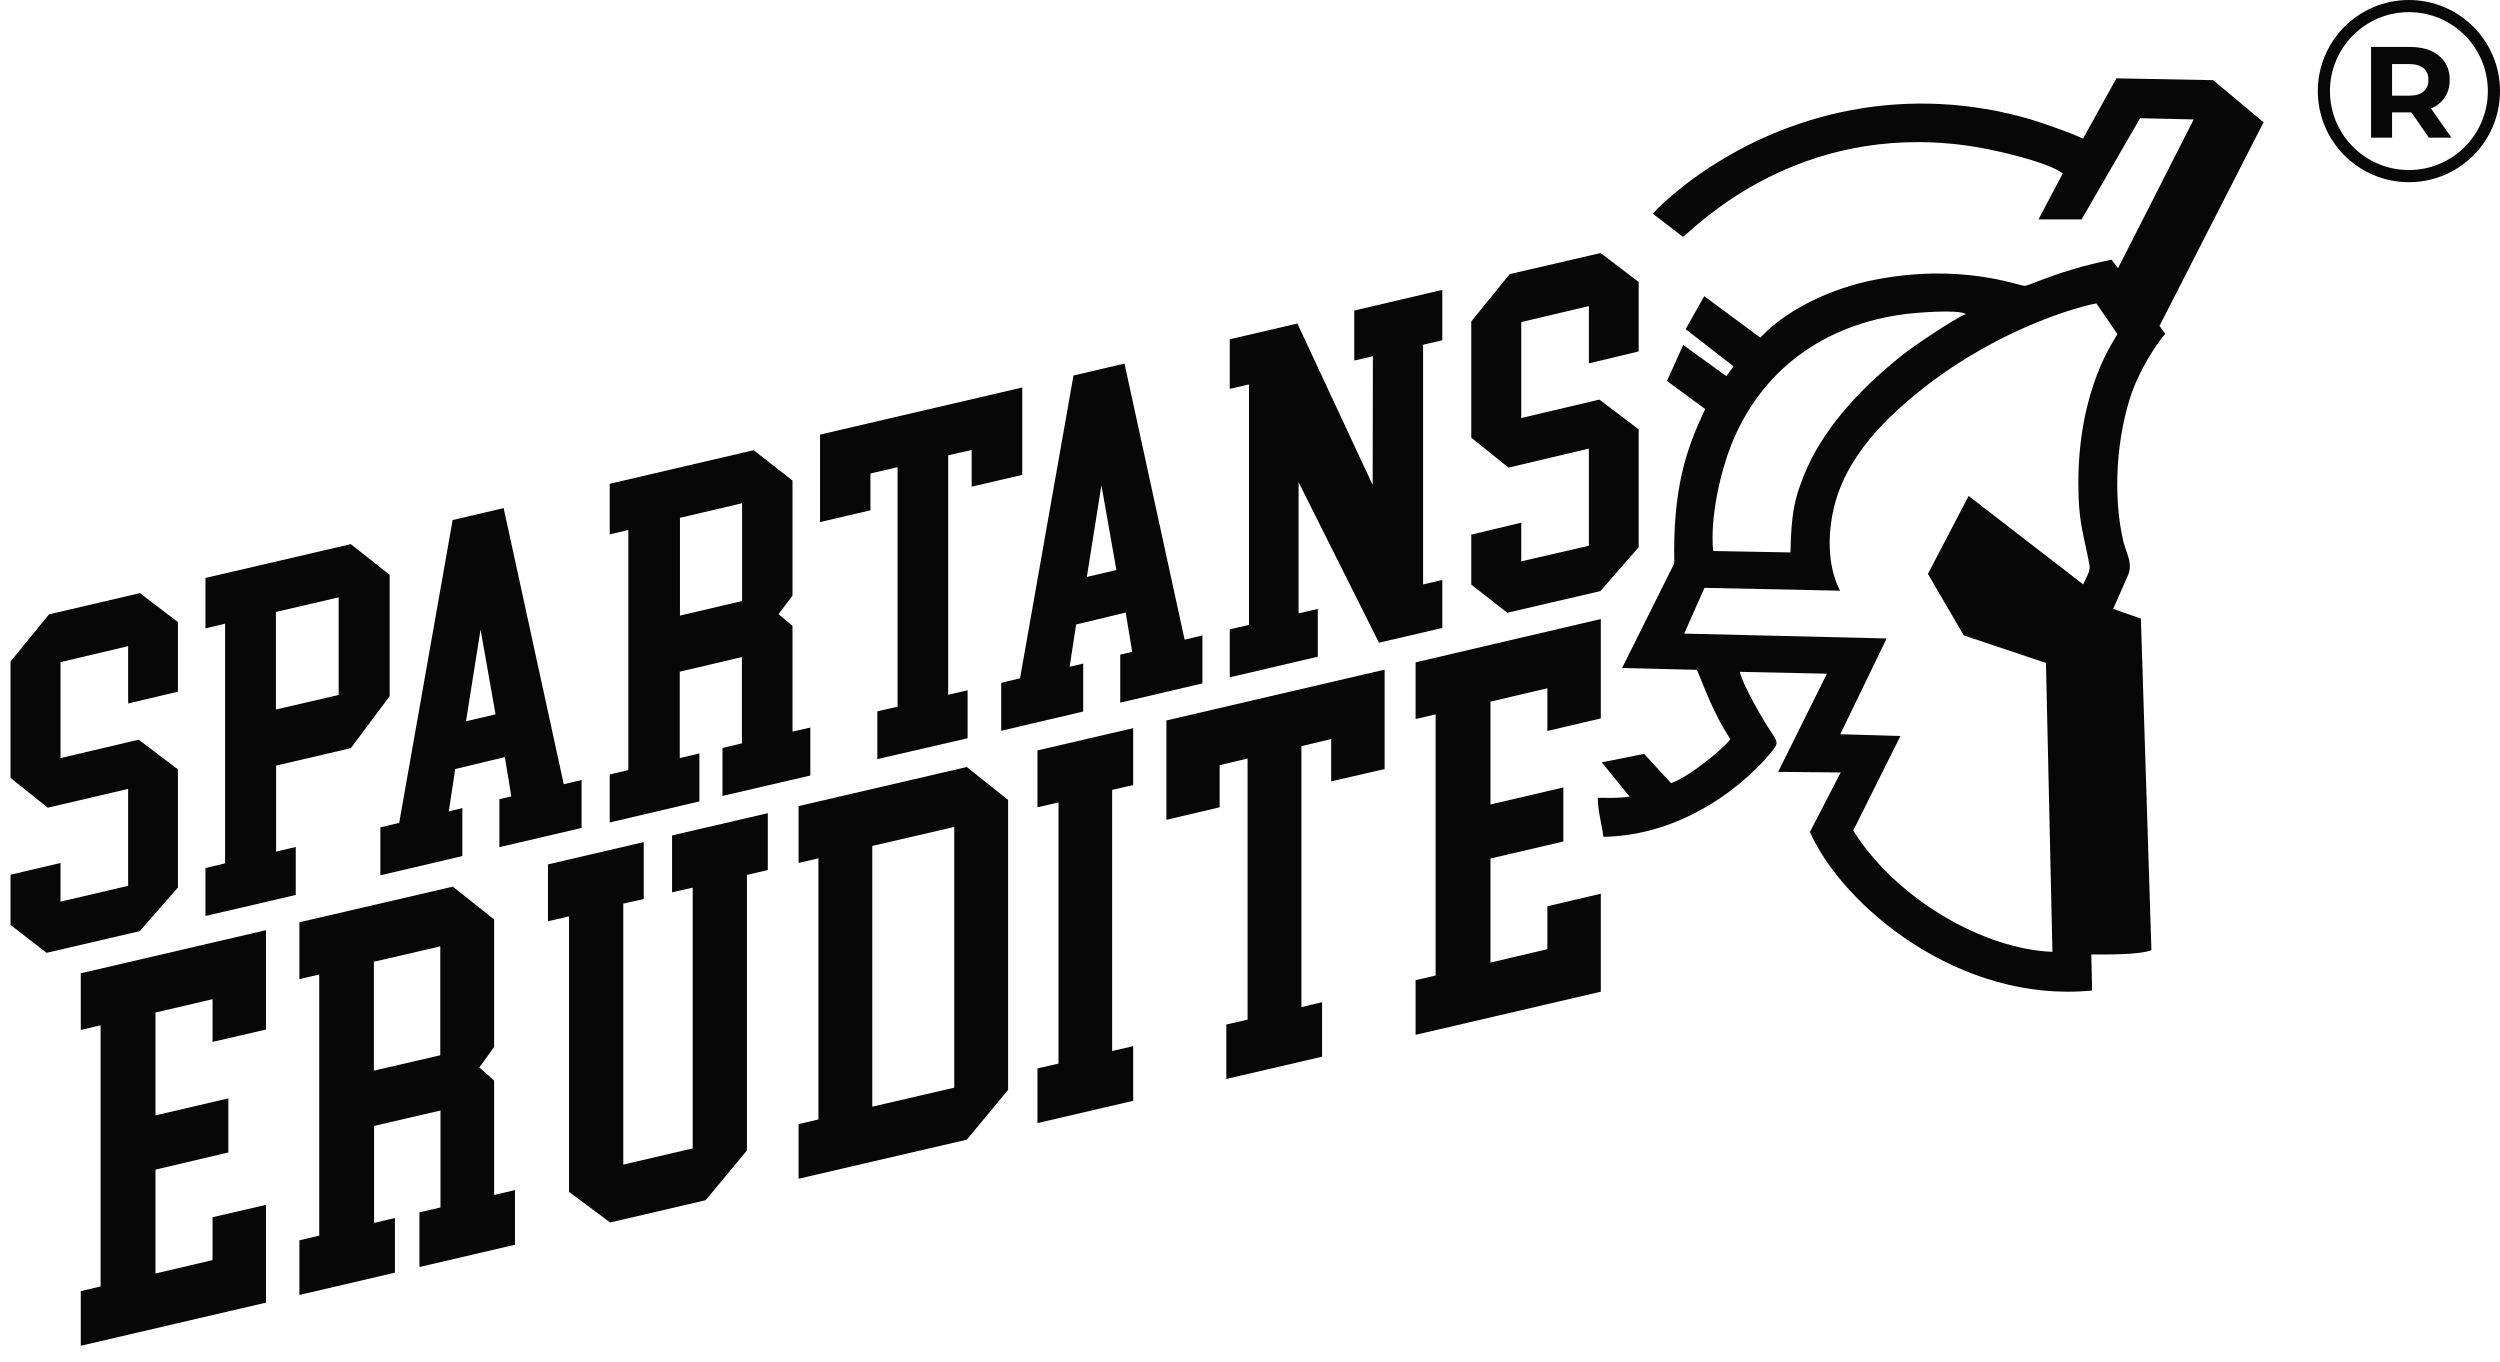 <?xml version="1.0" encoding="UTF-8"?> <svg xmlns="http://www.w3.org/2000/svg" width="1235" height="673" viewBox="0 0 1235 673" fill="none"><path fill-rule="evenodd" clip-rule="evenodd" d="M909 291.799C906.2 286.699 902.2 275.199 904.6 258.099C908.2 230.699 927.1 209.899 950.4 191.499C989 161.399 1028.3 151.099 1035.6 149.899L1046 164.999C1044.8 167.699 1026.7 191.499 1026.7 238.799C1026.7 257.799 1029.1 262.899 1031.9 277.599C1032.3 279.399 1032.7 280.599 1031.5 283.599L1029.1 288.699L972.5 244.999L952.4 283.499L970.1 313.899L1010.7 327.499L1013.9 470.199C980.2 468.999 936.8 444.299 915.5 410.299L938.8 363.599L909.1 362.699L932 315.399L832 312.999L842 290.399L909 291.799ZM846.3 272.199C844.7 255.599 849.9 233.399 855.1 220.099C870 182.499 901.3 160.199 941.5 155.099C946.7 154.499 966.8 152.699 971.2 155.099C964.8 157.799 945.5 170.799 939.5 175.599C920.6 190.699 902.9 208.999 892.9 230.699C886.1 246.099 884.9 254.199 884.5 272.899L846.3 272.199ZM1007 108.399H1028.3L1057.2 58.399L1083.7 58.999L1046.3 132.499L1043.1 128.299C1016.2 133.699 1002.9 141.199 1000.1 141.199C997.3 141.199 968.8 129.799 926.2 138.199C904.5 142.399 882.4 152.999 869.6 166.799L841.9 146.299L832.7 162.599L856.4 180.999L852.8 185.799L831.5 170.399L823.5 188.199L842.4 202.099C832.8 221.999 826.3 241.899 827.1 278.299L801.3 329.999L838.3 330.899C842.3 340.499 846.3 351.999 854.8 365.199C850.8 370.299 834.7 383.599 825.5 386.899L812.2 372.399L791.3 376.599L805 393.499C799.8 394.399 794.6 394.099 789.3 394.099C789.3 400.699 791.3 406.999 792.1 413.399C824.2 412.799 852 396.199 870.8 376.399C875.2 371.299 877.6 368.899 877.6 367.099C877.6 365.599 876.8 364.399 875.6 362.599C872 357.499 860.7 338.199 859.5 331.899L902.5 332.799L878.4 381.299L909.3 381.599L894.1 410.999C910.2 447.399 968 495.899 1033.5 489.299L1033.1 471.499C1040.3 471.499 1056.4 471.799 1062.8 469.399L1057.6 305.599L1043.9 300.799L1050.7 285.399C1053.9 279.099 1051.1 274.899 1049.1 268.199C1043.5 244.999 1045.5 215.199 1053.5 192.899C1057.5 182.399 1064.3 171.199 1069.6 164.899L1066.8 160.999L1118.2 60.399L1093.3 39.599L1045.5 38.699L1029 68.499C1021.4 64.899 1007.7 60.399 1002.9 58.899C943.8 41.699 883.2 53.799 835 89.299C831 92.299 820.5 100.699 816.5 105.599L831.4 116.999C839 110.999 888 60.699 970.8 71.799C982.9 73.299 1011.8 79.899 1019 85.699L1007 108.399Z" fill="#070707"></path><path d="M712.5 310.199V286.499L703 288.699V170.299L712.5 168.099V143.199L669 153.399V178.099L678.2 175.999L678.1 239.599L640.9 159.799L607.5 167.599V192.099L617 189.899V308.699L607.5 310.899V334.599L651 324.399V300.799L641.5 302.999V238.199L681.2 317.499L712.5 310.199Z" fill="#070707"></path><path d="M443.4 349.098L433.4 351.398V374.998L478 364.698V340.998L468.4 343.198V224.898L480 222.298V240.398L505 234.598V191.398L405.1 214.698V257.898L430 252.098V233.898L443.4 230.798V349.098Z" fill="#070707"></path><path d="M366.6 367.198L356.9 369.498V393.198L400.3 383.098V359.398L391.5 361.398V309.198L384.6 303.398L391.5 294.198V237.398L372.3 222.398L301.2 238.998V263.998L310.4 261.798V380.398L301.2 382.598V406.298L345.5 395.898V372.198L335.8 374.498V331.798L366.5 324.598V367.198H366.6ZM366.6 296.898L335.9 304.098V255.798L366.6 248.598V296.898Z" fill="#070707"></path><path d="M224.9 379.9L221.7 400.8L228.4 399.2V422.9L187.9 432.4V408.7L197.2 406.5L223.6 256.9L248.8 251L278.5 387.4L287.3 385.3V409L246.7 418.5V394.8L252.6 393.4L249.4 374L224.9 379.9ZM244.8 352.9L237.4 311L230.2 356.3L244.8 352.9Z" fill="#070707"></path><path d="M101.5 285.499V310.399L111.2 308.099V426.499L101.5 428.799V452.499L146.1 442.099V418.399L136.4 420.699V378.199L173.3 369.599L192.5 343.899V283.999L173.3 268.799L101.5 285.499ZM167.3 343.299L136.3 350.499V302.299L167.3 295.099V343.299Z" fill="#070707"></path><path d="M24.2 303.5L5.2 326.8V384.3L23.6 399L63.3 389.7V437.6L29.9 445.4V426.3L5.2 432.1V456.9L23 470.7L69 460L87.9 438.4V380.1L68.5 365.4L29.9 374.5V327.1L63.3 319.2V347.5L87.9 341.7V307.3L69.1 293L24.2 303.5Z" fill="#070707"></path><path d="M616.3 503.699L605.8 506.099V532.999L653.1 521.999V495.099L642.9 497.499V368.599L657.6 365.099V385.999L684 379.899V330.799L576.2 355.899V404.999L602.5 398.799V377.999L616.3 374.699V503.699Z" fill="#070707"></path><path d="M522.9 396.399L512.5 398.799V370.699L559.8 359.699V387.799L549.4 390.199V519.199L559.8 516.799V543.799L512.5 554.799V527.799L522.9 525.399V396.399Z" fill="#070707"></path><path d="M394.5 398.198V426.298L404.3 423.998V552.998L394.5 555.298V582.298L477.6 562.998L498 538.398V395.198L477.6 378.898L394.5 398.198ZM471.4 537.298L430.9 546.698V417.898L471.4 408.498V537.298Z" fill="#070707"></path><path d="M342.2 567.299V438.499L332 440.799V412.699L379.3 401.699V429.799L369 432.199V568.299L348.6 592.899L301.4 603.899L281.1 588.799V452.699L270.7 455.099V426.999L318 415.999V444.099L307.9 446.399V575.299L342.2 567.299Z" fill="#070707"></path><path d="M217.5 596.5L207.2 598.9V625.9L254.4 614.9V587.9L244.1 590.3V533.8L236.8 527.3L244.1 517.2V454.2L223.7 438L147.9 455.6V483.7L157.7 481.4V610.4L147.9 612.7V639.7L195.1 628.7V601.7L184.8 604.1V556.2L217.6 548.6V596.5H217.5ZM217.5 521.3L184.7 528.9V475.1L217.5 467.5V521.3Z" fill="#070707"></path><path d="M76.8 629.1V577.8L112.8 569.3V542.6L76.8 551V500.2L105 493.6V514.7L131.4 508.6V459.5L39.9 480.8V508.8L49.7 506.5V635.5L39.9 637.8V664.8L131.4 643.5V595.2L105 601.3V622.5L76.8 629.1Z" fill="#070707"></path><path d="M531.6 308.5L528.4 329.4L535.1 327.8V351.5L494.6 361V337.3L503.9 335.1L530.3 185.5L555.5 179.6L585.2 316L594 313.9V337.6L553.4 347.1V323.4L559.3 322L556.1 302.6L531.6 308.5ZM551.5 281.6L544.1 239.7L536.9 285L551.5 281.6Z" fill="#070707"></path><path d="M745.8 135.4L726.8 158.8V216.2L745.2 231L784.9 221.6V269.6L751.5 277.3V258.2L726.8 264.1V288.8L744.6 302.7L790.6 292L809.5 270.3V212.1L790.1 197.4L751.5 206.5V159.1L784.9 151.2V179.5L809.5 173.6V139.3L790.7 125L745.8 135.4Z" fill="#070707"></path><path d="M736.3 475.499V424.099L772.3 415.699V388.999L736.3 397.399V346.599L764.4 339.999V361.099L790.8 354.899V305.799L699.3 327.199V355.199L709.2 352.899V481.899L699.3 484.199V511.199L790.8 489.899V441.499L764.4 447.699V468.899L736.3 475.499Z" fill="#070707"></path><circle cx="1190" cy="45" r="42" stroke="#070707" stroke-width="6"></circle><path d="M1199.86 68L1191.22 55.52H1190.7H1181.68V68H1171.31V23.2H1190.7C1194.67 23.2 1198.11 23.861 1201.01 25.184C1203.95 26.507 1206.21 28.384 1207.79 30.816C1209.37 33.248 1210.16 36.128 1210.16 39.456C1210.16 42.784 1209.35 45.664 1207.73 48.096C1206.15 50.485 1203.89 52.32 1200.94 53.6L1210.99 68H1199.86ZM1199.66 39.456C1199.66 36.939 1198.85 35.019 1197.23 33.696C1195.61 32.331 1193.24 31.648 1190.13 31.648H1181.68V47.264H1190.13C1193.24 47.264 1195.61 46.581 1197.23 45.216C1198.85 43.851 1199.66 41.931 1199.66 39.456Z" fill="#070707"></path></svg> 